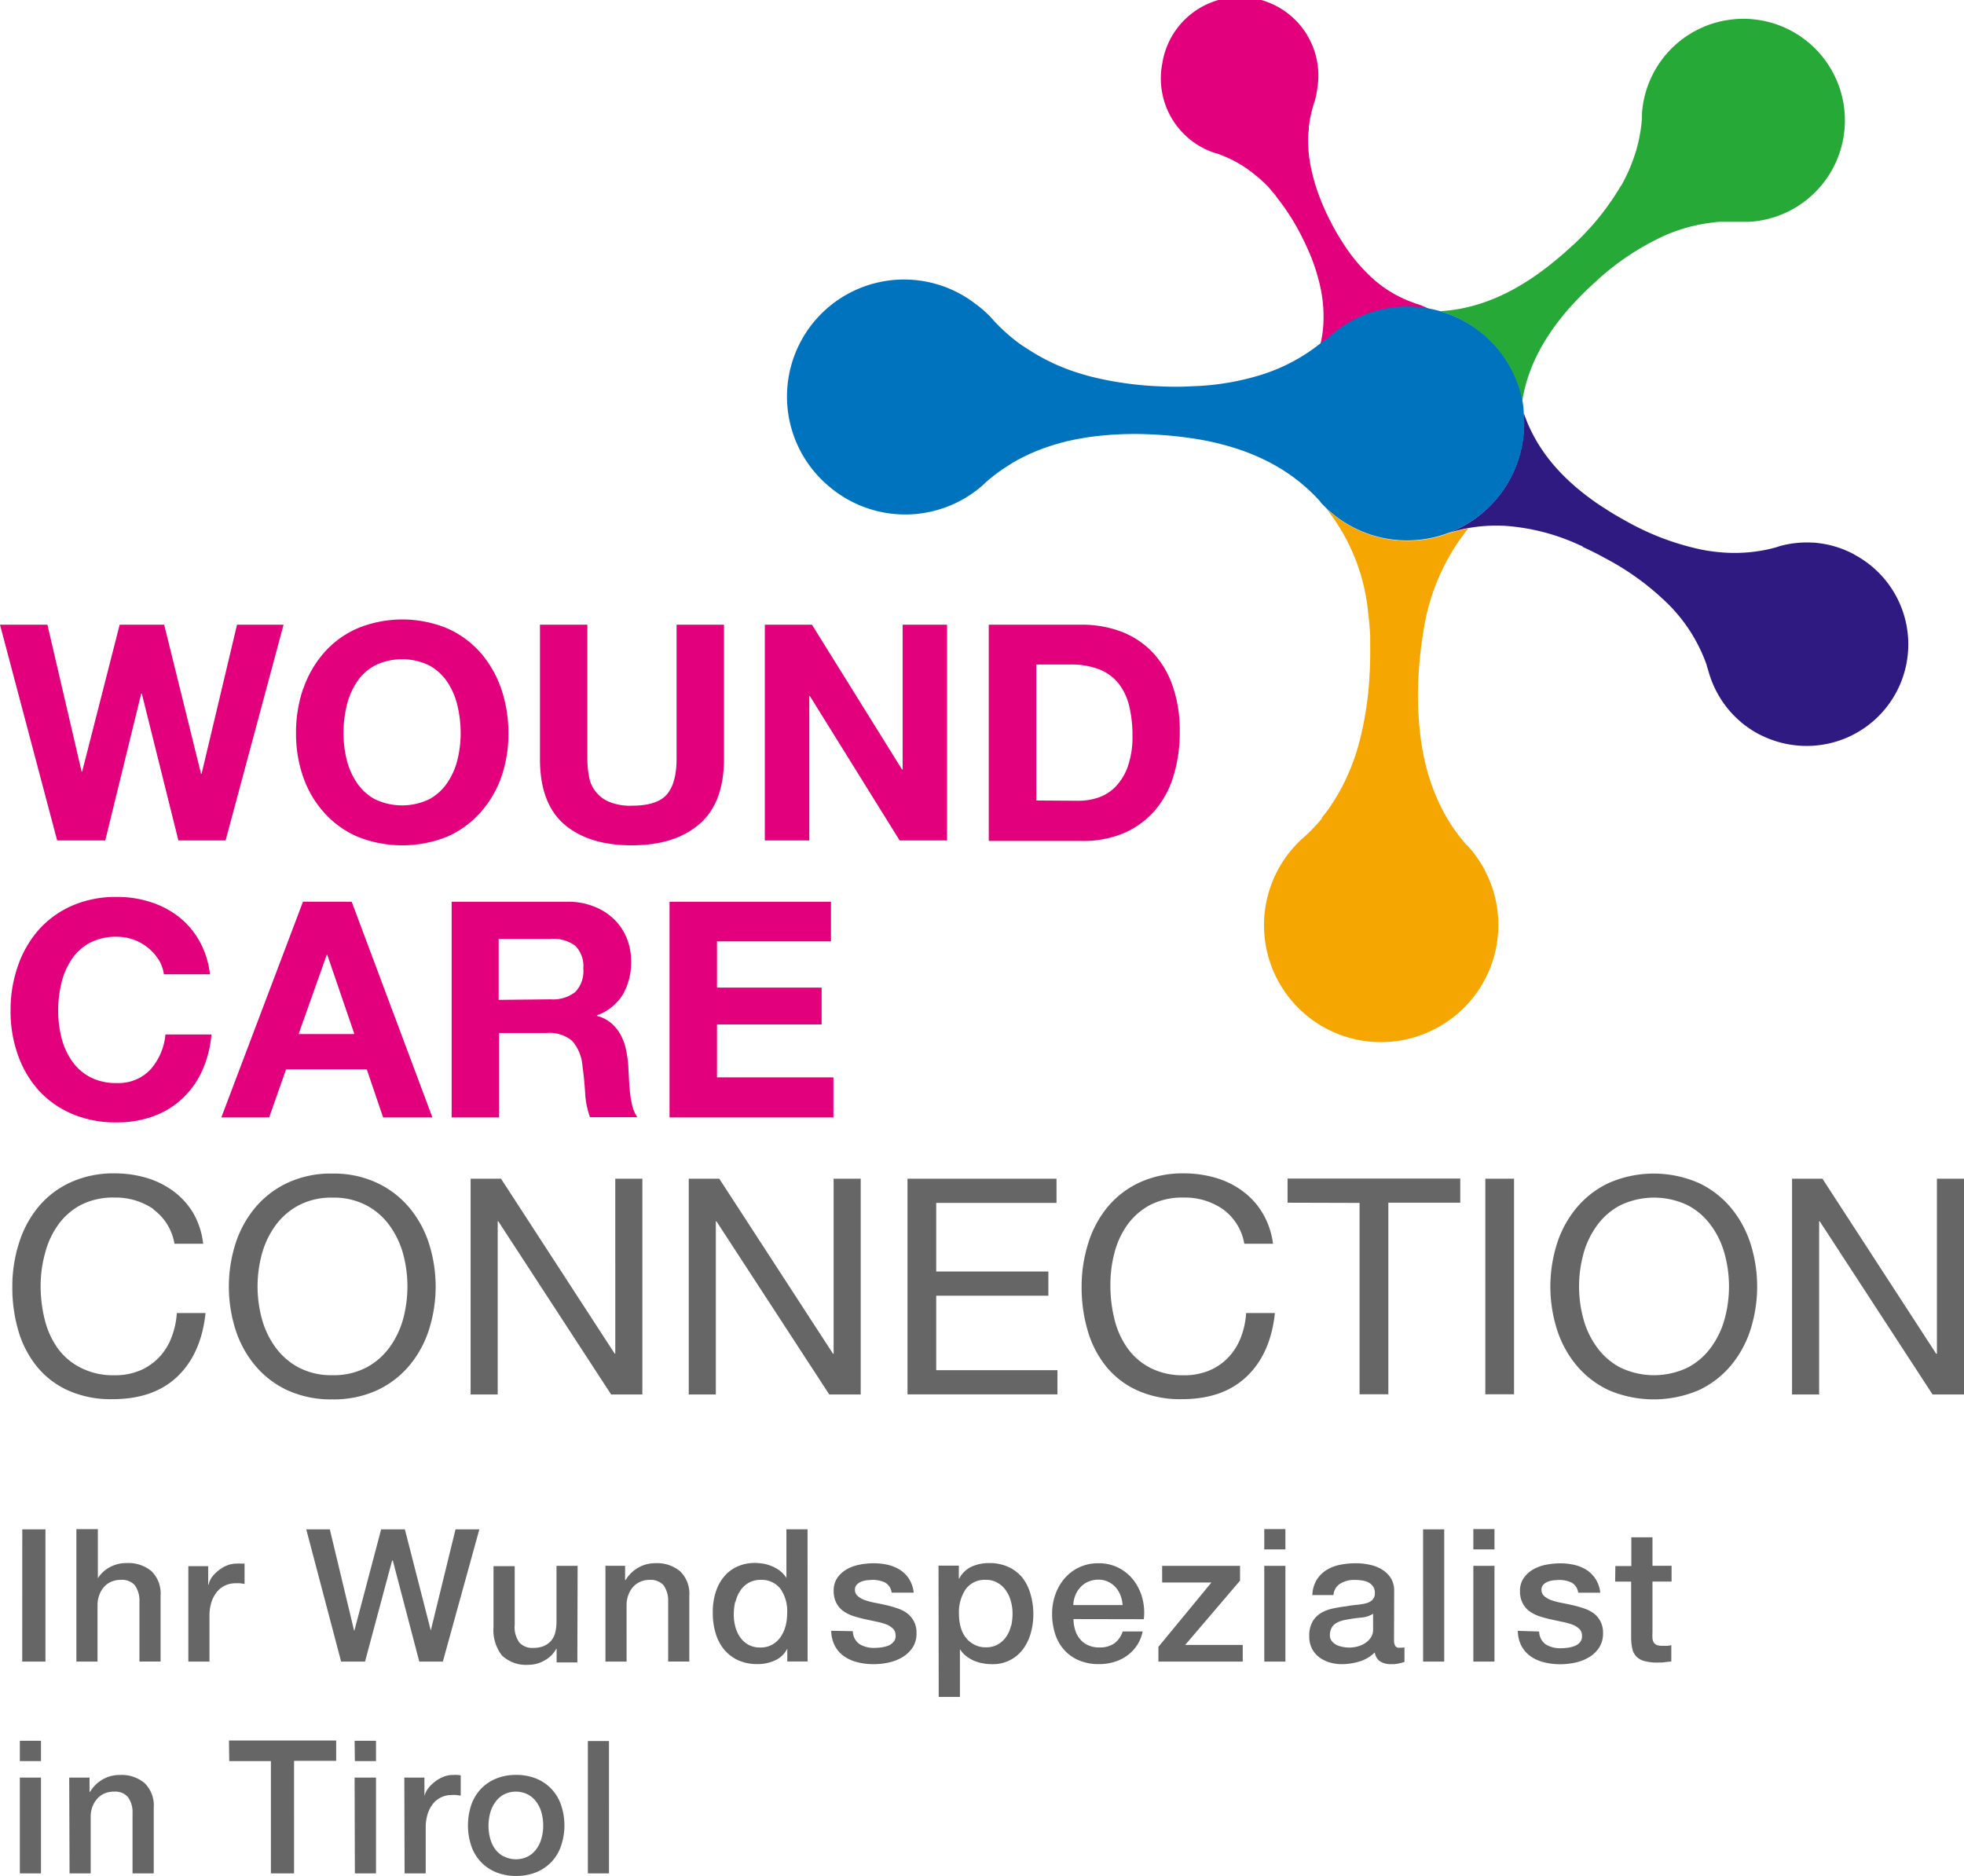 <svg id="wound-care-connection-logo" class="wound-care-connection-logo" xmlns="http://www.w3.org/2000/svg" viewBox="0 0 290 277">
    <defs>
        <style>
            .logo-type-subline  { fill: #666666; }
            .logo-type-line-2   { fill: #666666; }
            .logo-type-line-1   { fill: #e3007d; }
            .logo-icon-pink     { fill: #e3007d; }
            .logo-icon-forest   { fill: #26a936; }
            .logo-icon-midnight { fill: #2f1a82; }
            .logo-icon-peach    { fill: #f6a600; }
            .logo-icon-royal    { fill: #0073be; }
        </style>
    </defs>
    <path id="logo-type-subline" class="logo-type-subline" d="M86.8,276.62h3.12V257.08H86.8ZM74.34,274.1A3.86,3.86,0,0,1,73.08,273a5.06,5.06,0,0,1-.72-1.6,7.24,7.24,0,0,1,0-3.62,4.87,4.87,0,0,1,.72-1.6A3.83,3.83,0,0,1,74.34,265,3.94,3.94,0,0,1,78,265a3.7,3.7,0,0,1,1.25,1.14,4.69,4.69,0,0,1,.73,1.6,7.24,7.24,0,0,1,0,3.62,4.87,4.87,0,0,1-.73,1.6A3.73,3.73,0,0,1,78,274.1a3.94,3.94,0,0,1-3.62,0m4.84,2.34a6.51,6.51,0,0,0,2.24-1.55,6.43,6.43,0,0,0,1.39-2.35,9.4,9.4,0,0,0,0-6,6.43,6.43,0,0,0-1.39-2.35,6.51,6.51,0,0,0-2.24-1.55,7.83,7.83,0,0,0-3-.56,7.74,7.74,0,0,0-3,.56,6.46,6.46,0,0,0-2.25,1.55,6.57,6.57,0,0,0-1.39,2.35,9.58,9.58,0,0,0,0,6,6.57,6.57,0,0,0,1.39,2.35,6.46,6.46,0,0,0,2.25,1.55,7.74,7.74,0,0,0,3,.56,7.83,7.83,0,0,0,3-.56m-19.48.18h3.12v-6.73a6.56,6.56,0,0,1,.3-2.08,4.69,4.69,0,0,1,.82-1.52,3.43,3.43,0,0,1,1.22-.93,3.55,3.55,0,0,1,1.49-.31,5.12,5.12,0,0,1,.67,0l.67.09v-3l-.42-.05a6.22,6.22,0,0,0-.75,0,3.61,3.61,0,0,0-1.4.28,4.85,4.85,0,0,0-1.25.72,5,5,0,0,0-1,1,3,3,0,0,0-.54,1.12h0v-2.73H59.7Zm-7.34,0h3.12V262.48H52.36Zm0-16.58h3.12v-3H52.36Zm-18.55,0H40v16.58h3.42V260h6.22v-3H33.81ZM10.27,276.62h3.12v-8.34a4.38,4.38,0,0,1,.24-1.46,3.82,3.82,0,0,1,.69-1.18,3,3,0,0,1,1.07-.8,3.4,3.4,0,0,1,1.42-.29,2.56,2.56,0,0,1,2.05.76,3.79,3.79,0,0,1,.71,2.42v8.89H22.7v-9.71a4.61,4.61,0,0,0-1.35-3.62,5.28,5.28,0,0,0-3.66-1.2,5,5,0,0,0-2.55.67,5.15,5.15,0,0,0-1.86,1.85l-.06-.06v-2.07h-3Zm-7.34,0H6.05V262.48H2.93Zm0-16.58H6.05v-3H2.93Zm235.56-26.5h2.36v8.34a8,8,0,0,0,.17,1.56,2.52,2.52,0,0,0,.58,1.14,2.65,2.65,0,0,0,1.18.68,7.07,7.07,0,0,0,2,.23c.35,0,.69,0,1-.05l1-.11v-2.41a3,3,0,0,1-.66.1h-.66a2.29,2.29,0,0,1-.82-.12,1,1,0,0,1-.45-.37,1.57,1.57,0,0,1-.19-.6,7.13,7.13,0,0,1,0-.85v-7.55h2.82v-2.33H244V227h-3.12v4.24h-2.36Zm-14.37,7.27a4.9,4.9,0,0,0,.51,2.18,4.39,4.39,0,0,0,1.31,1.53,5.78,5.78,0,0,0,2,.92,9.74,9.74,0,0,0,2.48.3,10.64,10.64,0,0,0,2.22-.25,6.77,6.77,0,0,0,2-.79,4.6,4.6,0,0,0,1.49-1.42,3.86,3.86,0,0,0,.57-2.14,3.62,3.62,0,0,0-.39-1.75,3.69,3.69,0,0,0-1-1.18,5.32,5.32,0,0,0-1.47-.73,15.89,15.89,0,0,0-1.67-.47c-.58-.13-1.15-.25-1.69-.35a11,11,0,0,1-1.47-.4,3.22,3.22,0,0,1-1-.59,1.22,1.22,0,0,1-.4-.93,1.05,1.05,0,0,1,.28-.75,1.74,1.74,0,0,1,.67-.44,3.78,3.78,0,0,1,.85-.21c.3,0,.56-.05.78-.05a4.29,4.29,0,0,1,1.84.38,1.94,1.94,0,0,1,1,1.51h3.26a4.69,4.69,0,0,0-.67-2,4.58,4.58,0,0,0-1.34-1.36,6.07,6.07,0,0,0-1.81-.75,9.49,9.49,0,0,0-2.09-.23,11,11,0,0,0-2,.19,6.15,6.15,0,0,0-1.92.67A4.34,4.34,0,0,0,225,233a3.24,3.24,0,0,0-.56,1.93,3.73,3.73,0,0,0,.39,1.79,3.46,3.46,0,0,0,1,1.19,5.83,5.83,0,0,0,1.45.74,16.67,16.67,0,0,0,1.69.46l1.67.36a10.92,10.92,0,0,1,1.46.39,3.14,3.14,0,0,1,1.05.62,1.32,1.32,0,0,1,.44,1,1.36,1.36,0,0,1-.28,1,2.06,2.06,0,0,1-.81.57,5,5,0,0,1-1.06.26,9.55,9.55,0,0,1-1,.07,4.16,4.16,0,0,1-2.17-.55,2.36,2.36,0,0,1-1-1.92Zm-6.57,4.54h3.12V231.21h-3.12Zm0-16.57h3.12v-3h-3.12Zm-7.42,16.57h3.12V225.82h-3.12Zm-7.38-4.76a2.1,2.1,0,0,1-.36,1.25,3.06,3.06,0,0,1-.89.83,3.77,3.77,0,0,1-1.14.47,5.12,5.12,0,0,1-1.12.14,5.18,5.18,0,0,1-.91-.09,3.54,3.54,0,0,1-.94-.28,2.22,2.22,0,0,1-.72-.57,1.28,1.28,0,0,1-.3-.87,2.26,2.26,0,0,1,.2-1,1.83,1.83,0,0,1,.56-.69,3.06,3.06,0,0,1,.83-.41,6,6,0,0,1,.95-.23c.7-.13,1.39-.22,2.08-.29a3.89,3.89,0,0,0,1.76-.56Zm3.11-5.66a3.49,3.49,0,0,0-.49-1.9,4,4,0,0,0-1.3-1.27,5.53,5.53,0,0,0-1.82-.71,9.4,9.4,0,0,0-2.05-.22,11.65,11.65,0,0,0-2.3.22,5.91,5.91,0,0,0-2,.76,4.62,4.62,0,0,0-1.47,1.45,4.67,4.67,0,0,0-.65,2.27h3.12a2.11,2.11,0,0,1,1-1.69,3.85,3.85,0,0,1,2.16-.55,6.75,6.75,0,0,1,1,.07,3.17,3.17,0,0,1,.95.27,2,2,0,0,1,.71.59,1.64,1.64,0,0,1,.29,1,1.39,1.39,0,0,1-.35,1,2,2,0,0,1-.92.51,8.17,8.17,0,0,1-1.36.23c-.51.05-1.05.12-1.62.23a18.43,18.43,0,0,0-1.95.32,5.72,5.72,0,0,0-1.75.66,3.62,3.62,0,0,0-1.26,1.29,4.21,4.21,0,0,0-.48,2.14,4,4,0,0,0,.39,1.81,3.74,3.74,0,0,0,1.07,1.29,4.89,4.89,0,0,0,1.55.77,6.48,6.48,0,0,0,1.83.26,9.2,9.2,0,0,0,2.62-.41A5.62,5.62,0,0,0,203,244a1.9,1.9,0,0,0,.82,1.34,3,3,0,0,0,1.59.39l.46,0,.55-.08.54-.12.42-.13v-2.16a1.85,1.85,0,0,1-.44.06h-.33A.63.63,0,0,1,206,243a1.63,1.63,0,0,1-.16-.82Zm-19.18,10.42h3.12V231.21h-3.12Zm0-16.57h3.12v-3h-3.12Zm-15.08,4.89h7.28l-7.83,9.5v2.18H183.5v-2.46H175l8.1-9.49v-2.19H171.6Zm-2.71,5.42a8.15,8.15,0,0,0-.21-3.08,7.53,7.53,0,0,0-1.27-2.64,6.63,6.63,0,0,0-2.21-1.85,6.37,6.37,0,0,0-3-.69,6.55,6.55,0,0,0-2.85.6,6.42,6.42,0,0,0-2.15,1.63,7.38,7.38,0,0,0-1.37,2.38,8.44,8.44,0,0,0-.48,2.85,9.66,9.66,0,0,0,.46,3,6.42,6.42,0,0,0,1.34,2.35,6.15,6.15,0,0,0,2.17,1.53,7.44,7.44,0,0,0,3,.55,7.6,7.6,0,0,0,2.2-.32,6.23,6.23,0,0,0,1.9-.93,6,6,0,0,0,1.46-1.51,5.89,5.89,0,0,0,.84-2.06h-2.95a3.48,3.48,0,0,1-1.25,1.77,3.74,3.74,0,0,1-2.2.59,3.88,3.88,0,0,1-1.7-.35,3.3,3.3,0,0,1-1.17-.91,3.73,3.73,0,0,1-.7-1.34,5.28,5.28,0,0,1-.24-1.59ZM158.48,237a4.26,4.26,0,0,1,.32-1.48,3.87,3.87,0,0,1,.77-1.19,3.24,3.24,0,0,1,1.15-.79,3.74,3.74,0,0,1,1.49-.29,3.17,3.17,0,0,1,1.43.32,3.34,3.34,0,0,1,1.1.82,3.68,3.68,0,0,1,.71,1.18,4.69,4.69,0,0,1,.31,1.43Zm-9.21,3.08a4.41,4.41,0,0,1-.68,1.58,3.81,3.81,0,0,1-1.22,1.14,3.48,3.48,0,0,1-1.8.44,3.51,3.51,0,0,1-1.69-.39,3.75,3.75,0,0,1-1.24-1,4.37,4.37,0,0,1-.78-1.57,7,7,0,0,1-.26-2,6.05,6.05,0,0,1,1-3.63,3.46,3.46,0,0,1,3-1.37,3.24,3.24,0,0,1,1.69.43,3.57,3.57,0,0,1,1.23,1.12,4.8,4.8,0,0,1,.74,1.6,6.77,6.77,0,0,1,.25,1.85,8,8,0,0,1-.21,1.83m-10.69,10.46h3.13v-7.06h0a3.86,3.86,0,0,0,.89,1,5.68,5.68,0,0,0,1.16.7,5.91,5.91,0,0,0,1.32.39,7,7,0,0,0,1.37.13,5.52,5.52,0,0,0,4.61-2.26,7.21,7.21,0,0,0,1.12-2.37,10.15,10.15,0,0,0,.37-2.76,10.32,10.32,0,0,0-.41-2.93A7.13,7.13,0,0,0,151,233a5.79,5.79,0,0,0-2.07-1.61,6.63,6.63,0,0,0-2.91-.59,6.19,6.19,0,0,0-2.55.53,3.94,3.94,0,0,0-1.83,1.76h-.06v-1.91h-3Zm-15.87-9.77a4.9,4.9,0,0,0,.51,2.18,4.39,4.39,0,0,0,1.31,1.53,5.78,5.78,0,0,0,2,.92,9.69,9.69,0,0,0,2.48.3,10.64,10.64,0,0,0,2.22-.25,6.81,6.81,0,0,0,2-.79,4.74,4.74,0,0,0,1.5-1.42,3.86,3.86,0,0,0,.57-2.14,3.51,3.51,0,0,0-.4-1.75,3.58,3.58,0,0,0-1-1.18,5.26,5.26,0,0,0-1.46-.73,16.6,16.6,0,0,0-1.67-.47c-.59-.13-1.15-.25-1.7-.35a10.85,10.85,0,0,1-1.46-.4,3.12,3.12,0,0,1-1-.59,1.18,1.18,0,0,1-.4-.93,1,1,0,0,1,.28-.75,1.74,1.74,0,0,1,.67-.44,3.69,3.69,0,0,1,.84-.21c.31,0,.56-.05.78-.05a4.34,4.34,0,0,1,1.85.38,2,2,0,0,1,1,1.51h3.26a4.83,4.83,0,0,0-.67-2,4.49,4.49,0,0,0-1.35-1.36,5.9,5.9,0,0,0-1.8-.75,9.59,9.59,0,0,0-2.1-.23,11,11,0,0,0-2,.19,6.34,6.34,0,0,0-1.92.67,4.41,4.41,0,0,0-1.42,1.26,3.24,3.24,0,0,0-.56,1.93,3.85,3.85,0,0,0,.38,1.79,3.49,3.49,0,0,0,1,1.19,5.66,5.66,0,0,0,1.45.74,17.21,17.21,0,0,0,1.68.46l1.67.36a11.09,11.09,0,0,1,1.47.39,3.14,3.14,0,0,1,1.05.62,1.36,1.36,0,0,1,.44,1,1.31,1.31,0,0,1-.29,1,2,2,0,0,1-.8.57,5,5,0,0,1-1.06.26,9.73,9.73,0,0,1-1,.07,4.13,4.13,0,0,1-2.16-.55,2.36,2.36,0,0,1-1-1.92Zm-14.14-4.25a4.92,4.92,0,0,1,.69-1.64,3.66,3.66,0,0,1,1.23-1.18,3.55,3.55,0,0,1,1.85-.45,3.5,3.5,0,0,1,2.86,1.31,5.75,5.75,0,0,1,1,3.67,7.38,7.38,0,0,1-.23,1.82,5.65,5.65,0,0,1-.71,1.6,3.8,3.8,0,0,1-1.24,1.15,3.49,3.49,0,0,1-1.79.44,3.59,3.59,0,0,1-1.75-.41,3.68,3.68,0,0,1-1.22-1.1,4.84,4.84,0,0,1-.71-1.56,6.69,6.69,0,0,1-.23-1.78,8.31,8.31,0,0,1,.2-1.87m10.69-10.74h-3.12V233h0a4,4,0,0,0-.89-1,5,5,0,0,0-1.17-.7,6,6,0,0,0-1.31-.4,7.76,7.76,0,0,0-1.34-.12,6.33,6.33,0,0,0-2.26.42,5.5,5.5,0,0,0-2,1.33,6.59,6.59,0,0,0-1.38,2.3,9.37,9.37,0,0,0-.52,3.3,10.11,10.11,0,0,0,.41,3,6.74,6.74,0,0,0,1.23,2.4,5.94,5.94,0,0,0,2.06,1.6,6.86,6.86,0,0,0,2.92.59,6.21,6.21,0,0,0,2.55-.54,3.68,3.68,0,0,0,1.83-1.76h0v1.91h3ZM89.4,245.35h3.12V237a4.13,4.13,0,0,1,.25-1.45,3.66,3.66,0,0,1,.68-1.19,3,3,0,0,1,1.07-.79,3.4,3.4,0,0,1,1.42-.29,2.59,2.59,0,0,1,2,.75,3.85,3.85,0,0,1,.72,2.42v8.89h3.12v-9.71a4.59,4.59,0,0,0-1.35-3.61,5.28,5.28,0,0,0-3.66-1.2,5,5,0,0,0-2.55.67,5.2,5.2,0,0,0-1.86,1.84l-.06-.05v-2.08H89.4Zm-4.11-14.14H82.17v8.21A6.29,6.29,0,0,1,82,241a3,3,0,0,1-.58,1.22,3.16,3.16,0,0,1-1.07.81,4.14,4.14,0,0,1-1.64.3,2.59,2.59,0,0,1-2-.77,3.82,3.82,0,0,1-.71-2.63v-8.67H72.87v9a6.1,6.1,0,0,0,1.24,4.18,5.21,5.21,0,0,0,4,1.38,4.65,4.65,0,0,0,2.31-.65,4.24,4.24,0,0,0,1.71-1.7h.06v2h3.06ZM50.37,245.35H53.9l4-14.93H58l3.91,14.93h3.48l5.39-19.53H67.26l-3.65,14.94h0l-3.83-14.94h-3.5l-3.95,14.94h-.05L48.7,225.82H45.22Zm-22.56,0h3.12v-6.73a6.54,6.54,0,0,1,.3-2.07,4.78,4.78,0,0,1,.82-1.52,3.52,3.52,0,0,1,1.22-.93,3.63,3.63,0,0,1,1.49-.32c.22,0,.45,0,.68,0l.67.1v-3l-.43,0a6.22,6.22,0,0,0-.75,0,3.83,3.83,0,0,0-1.4.27,4.55,4.55,0,0,0-1.24.73,5,5,0,0,0-1,1A3.06,3.06,0,0,0,30.8,234h-.06v-2.74H27.81Zm-16.53,0H14.4V237a4.13,4.13,0,0,1,.25-1.45,3.66,3.66,0,0,1,.68-1.19,3,3,0,0,1,1.07-.79,3.4,3.4,0,0,1,1.42-.29,2.57,2.57,0,0,1,2.05.75,3.85,3.85,0,0,1,.72,2.42v8.89h3.12v-9.71A4.62,4.62,0,0,0,22.37,232a5.32,5.32,0,0,0-3.67-1.2,5.07,5.07,0,0,0-2.54.64,4.65,4.65,0,0,0-1.71,1.6h0v-7.25H11.28Zm-8,0H6.71V225.82H3.29Z"/>
    <path id="logo-type-line-2" class="logo-type-line-2" d="M269.1,174.05l16.79,25.84H286V174.05h4v31.86h-4.64L268.7,180.34h-.09v25.57h-4V174.05Zm-39.22,9.66a15.79,15.79,0,0,1,2.88-5.33,13.94,13.94,0,0,1,4.78-3.7,16.6,16.6,0,0,1,13.3,0,13.94,13.94,0,0,1,4.78,3.7,15.79,15.79,0,0,1,2.88,5.33,21,21,0,0,1,0,12.54,15.7,15.7,0,0,1-2.88,5.33,13.8,13.8,0,0,1-4.78,3.69,16.94,16.94,0,0,1-13.3,0,13.8,13.8,0,0,1-4.78-3.69,15.7,15.7,0,0,1-2.88-5.33,21,21,0,0,1,0-12.54m3.91,11a12.8,12.8,0,0,0,2,4.21,10,10,0,0,0,3.44,3,11.53,11.53,0,0,0,10,0,10,10,0,0,0,3.44-3,12.8,12.8,0,0,0,2-4.21,18.26,18.26,0,0,0,0-9.51,12.86,12.86,0,0,0-2-4.22,10,10,0,0,0-3.44-3,11.53,11.53,0,0,0-10,0,10,10,0,0,0-3.44,3,12.86,12.86,0,0,0-2,4.22,18.26,18.26,0,0,0,0,9.51m-10.23,11.17h-4.24V174.05h4.24Zm-33.44-28.29v-3.57h25.5v3.57H205v28.29h-4.25V177.62Zm-9.58.94a9.86,9.86,0,0,0-5.78-1.7,10.44,10.44,0,0,0-4.89,1.07,9.83,9.83,0,0,0-3.35,2.88,12.47,12.47,0,0,0-1.94,4.13,18.31,18.31,0,0,0-.62,4.82,20.47,20.47,0,0,0,.62,5.15,12.32,12.32,0,0,0,1.94,4.24,9.51,9.51,0,0,0,3.37,2.88,10.56,10.56,0,0,0,4.91,1.07,9.47,9.47,0,0,0,3.73-.69,8.4,8.4,0,0,0,2.82-1.92,9,9,0,0,0,1.85-2.92,12.06,12.06,0,0,0,.8-3.66h4.25q-.63,6-4.16,9.37t-9.64,3.35a15.38,15.38,0,0,1-6.48-1.28,12.64,12.64,0,0,1-4.6-3.5,15,15,0,0,1-2.74-5.26,22.53,22.53,0,0,1-.92-6.52,21.12,21.12,0,0,1,1-6.54,15.67,15.67,0,0,1,2.88-5.33,13.48,13.48,0,0,1,4.73-3.59,15.2,15.2,0,0,1,6.49-1.32,16.66,16.66,0,0,1,4.74.67,12.61,12.61,0,0,1,4,2,11,11,0,0,1,2.9,3.23,11.76,11.76,0,0,1,1.52,4.49h-4.24a7.92,7.92,0,0,0-3.15-5.09M156,174.05v3.57H138.24v10.13H154.8v3.57H138.24v11h17.9v3.57H134V174.05Zm-49.79,0L123,199.89h.09V174.05h4v31.86h-4.64l-16.66-25.57h-.09v25.57h-4V174.05Zm-32.23,0,16.79,25.84h.08V174.05h4v31.86H90.24L73.58,180.34h-.09v25.57h-4V174.05Zm-39.23,9.66a15.79,15.79,0,0,1,2.88-5.33,13.94,13.94,0,0,1,4.78-3.7,15,15,0,0,1,6.65-1.39,15,15,0,0,1,6.65,1.39,13.94,13.94,0,0,1,4.78,3.7,15.79,15.79,0,0,1,2.88,5.33,21,21,0,0,1,0,12.54,15.7,15.7,0,0,1-2.88,5.33,13.8,13.8,0,0,1-4.78,3.69,15.39,15.39,0,0,1-6.65,1.36,15.39,15.39,0,0,1-6.65-1.36,13.8,13.8,0,0,1-4.78-3.69,15.7,15.7,0,0,1-2.88-5.33,21,21,0,0,1,0-12.54m3.91,11a12.8,12.8,0,0,0,2,4.21,10.11,10.11,0,0,0,3.44,3,10.32,10.32,0,0,0,5,1.14,10.32,10.32,0,0,0,5-1.14,10,10,0,0,0,3.44-3,13,13,0,0,0,2-4.21,18.54,18.54,0,0,0,0-9.51,13.08,13.08,0,0,0-2-4.22,10,10,0,0,0-3.44-3,10.32,10.32,0,0,0-5-1.14,10.32,10.32,0,0,0-5,1.14,10.11,10.11,0,0,0-3.44,3,12.86,12.86,0,0,0-2,4.22,18.26,18.26,0,0,0,0,9.51m-16-16.18a9.89,9.89,0,0,0-5.79-1.7,10.44,10.44,0,0,0-4.89,1.07,9.7,9.7,0,0,0-3.34,2.88,12.49,12.49,0,0,0-1.95,4.13A18.31,18.31,0,0,0,6,189.76a20.47,20.47,0,0,0,.62,5.15,12.33,12.33,0,0,0,1.95,4.24A9.42,9.42,0,0,0,12,202a10.53,10.53,0,0,0,4.91,1.07,9.51,9.51,0,0,0,3.73-.69,8.46,8.46,0,0,0,2.81-1.92,8.71,8.71,0,0,0,1.85-2.92,12.07,12.07,0,0,0,.81-3.66h4.24q-.63,6-4.15,9.37t-9.65,3.35a15.31,15.31,0,0,1-6.47-1.28,12.56,12.56,0,0,1-4.6-3.5,15,15,0,0,1-2.75-5.26,22.53,22.53,0,0,1-.91-6.52,21.12,21.12,0,0,1,1-6.54,15.67,15.67,0,0,1,2.88-5.33,13.48,13.48,0,0,1,4.73-3.59,15.25,15.25,0,0,1,6.5-1.32,16.59,16.59,0,0,1,4.73.67,12.78,12.78,0,0,1,4,2,11.12,11.12,0,0,1,2.9,3.23A11.75,11.75,0,0,1,30,183.65H25.76a7.86,7.86,0,0,0-3.14-5.09"/>
    <path id="logo-type-line-1" class="logo-type-line-1" d="M122.7,133.15V139H105.87v6.83h15.45v5.44H105.87v7.81h17.19V165H98.86V133.15Zm-38.89,0a10.29,10.29,0,0,1,3.86.69,8.76,8.76,0,0,1,3,1.9,8.17,8.17,0,0,1,1.87,2.78,9,9,0,0,1,.65,3.42A9.56,9.56,0,0,1,92,146.8a7.42,7.42,0,0,1-3.86,3.12V150a5.49,5.49,0,0,1,2.14,1.1,6.17,6.17,0,0,1,1.38,1.74,8.16,8.16,0,0,1,.79,2.21,19.66,19.66,0,0,1,.33,2.41c0,.5.06,1.1.09,1.78s.08,1.39.16,2.1a14.08,14.08,0,0,0,.35,2,4.8,4.8,0,0,0,.74,1.63h-7a12.28,12.28,0,0,1-.72-3.62c-.09-1.39-.22-2.73-.4-4a6.28,6.28,0,0,0-1.52-3.66,5.22,5.22,0,0,0-3.79-1.16h-7V165h-7V133.15Zm-2.5,14.41a5.34,5.34,0,0,0,3.62-1.07,4.44,4.44,0,0,0,1.2-3.48,4.25,4.25,0,0,0-1.2-3.37,5.39,5.39,0,0,0-3.62-1H73.63v9ZM51.93,133.15,63.85,165H56.57l-2.41-7.1H42.24l-2.5,7.1H32.68l12.06-31.86Zm.4,19.54-4-11.69h-.09l-4.15,11.69Zm-28.93-11a6.92,6.92,0,0,0-1.57-1.76,7.21,7.21,0,0,0-2.12-1.19,7.32,7.32,0,0,0-2.47-.42,8.29,8.29,0,0,0-4,.91,7.46,7.46,0,0,0-2.68,2.46,10.6,10.6,0,0,0-1.5,3.5,17.55,17.55,0,0,0-.47,4.06,16.27,16.27,0,0,0,.47,3.9,10.36,10.36,0,0,0,1.5,3.42A7.56,7.56,0,0,0,13.22,159a8.18,8.18,0,0,0,4,.92,6.49,6.49,0,0,0,5-2,9.09,9.09,0,0,0,2.21-5.17h6.79a16.37,16.37,0,0,1-1.39,5.4,12.93,12.93,0,0,1-2.95,4.1,12.4,12.4,0,0,1-4.28,2.59,15.61,15.61,0,0,1-5.4.89,16.31,16.31,0,0,1-6.59-1.27A14.22,14.22,0,0,1,5.71,161a15.49,15.49,0,0,1-3.07-5.24,19.15,19.15,0,0,1-1.08-6.5,19.68,19.68,0,0,1,1.08-6.62,15.85,15.85,0,0,1,3.07-5.34,14.26,14.26,0,0,1,4.94-3.57,16.15,16.15,0,0,1,6.59-1.29,15.91,15.91,0,0,1,5,.76,13.29,13.29,0,0,1,4.2,2.21A11.85,11.85,0,0,1,29.47,139,12.92,12.92,0,0,1,31,143.86H24.2a5.81,5.81,0,0,0-.8-2.21M159.76,92.24a16.55,16.55,0,0,1,5.74,1,12.58,12.58,0,0,1,4.6,3,13.62,13.62,0,0,1,3,4.91,19.8,19.8,0,0,1,1.1,6.91,21.87,21.87,0,0,1-.9,6.43,14,14,0,0,1-2.7,5.09,12.62,12.62,0,0,1-4.51,3.37,15.23,15.23,0,0,1-6.36,1.22H146V92.24Zm-.49,26a9,9,0,0,0,2.95-.49,6.44,6.44,0,0,0,2.54-1.63,8.27,8.27,0,0,0,1.79-3,13.24,13.24,0,0,0,.67-4.47,18.77,18.77,0,0,0-.47-4.35,8.85,8.85,0,0,0-1.54-3.32,6.87,6.87,0,0,0-2.84-2.12,11.36,11.36,0,0,0-4.35-.74h-5v20.08Zm-39.38-26,13.3,21.38h.09V92.24h6.56V124.1h-7l-13.26-21.33h-.08V124.1h-6.57V92.24Zm-16.61,29.43q-3.63,3.15-10,3.15t-10-3.13q-3.56-3.12-3.55-9.64V92.24h7v19.81a14.31,14.31,0,0,0,.23,2.55,4.9,4.9,0,0,0,2.92,3.77,8.08,8.08,0,0,0,3.41.6c2.51,0,4.23-.56,5.18-1.67s1.43-2.86,1.43-5.25V92.24h7v19.81q0,6.48-3.61,9.62m-58.5-20a16,16,0,0,1,3.09-5.33,14,14,0,0,1,4.93-3.57,17.38,17.38,0,0,1,13.19,0,14.06,14.06,0,0,1,4.92,3.57A16.17,16.17,0,0,1,74,101.68a20,20,0,0,1,1.07,6.63A19.34,19.34,0,0,1,74,114.8,15.64,15.64,0,0,1,70.91,120,14.16,14.16,0,0,1,66,123.55a17.76,17.76,0,0,1-13.19,0A14.11,14.11,0,0,1,47.87,120a15.5,15.5,0,0,1-3.09-5.24,19.34,19.34,0,0,1-1.07-6.49,20,20,0,0,1,1.07-6.63m6.41,10.53a10.61,10.61,0,0,0,1.5,3.41,7.5,7.5,0,0,0,2.68,2.44,9.31,9.31,0,0,0,8,0,7.58,7.58,0,0,0,2.68-2.44,10.4,10.4,0,0,0,1.5-3.41,16.27,16.27,0,0,0,.47-3.9,17.55,17.55,0,0,0-.47-4.06,10.65,10.65,0,0,0-1.5-3.51,7.61,7.61,0,0,0-2.68-2.45,9.22,9.22,0,0,0-8,0,7.53,7.53,0,0,0-2.68,2.45,10.87,10.87,0,0,0-1.5,3.51,17.55,17.55,0,0,0-.47,4.06,16.27,16.27,0,0,0,.47,3.9M26.34,124.1l-5.4-21.68h-.09L15.54,124.1H8.44L0,92.24H7l5.05,21.69h.08l5.54-21.69h6.57l5.44,22h.09l5.23-22h6.87L33.31,124.1Z"/>
    <path id="logo-icon-pink" class="logo-icon-pink" d="M188.39,28.92c-.33-.41-.67-.8-1-1.18s-.64-.68-1-1h0c-.31-.3-.63-.58-1-.86a19.29,19.29,0,0,0-1.94-1.42q-.55-.34-1.14-.66a18.08,18.08,0,0,0-2.66-1.15,3.84,3.84,0,0,1-.4-.11,11.58,11.58,0,0,1-7.62-13.23h0A11.58,11.58,0,0,1,194.52,13a12.47,12.47,0,0,1-.41,2c-.06.15-.1.28-.15.43-.11.36-.2.71-.29,1.07a16.14,16.14,0,0,0-.41,2.27h0c0,.26,0,.51-.07.78h0a19.75,19.75,0,0,0,.31,4.84h0c.12.59.25,1.19.41,1.79.07.29.15.56.23.84h0a32.78,32.78,0,0,0,2.3,5.64c.54,1.06,1.11,2.08,1.72,3h0a25.28,25.28,0,0,0,4.44,5.38,17.78,17.78,0,0,0,5.88,3.57l.46.17.12.05.31.09a11.45,11.45,0,0,1,6.56,5.66,11.75,11.75,0,0,1,.94,2.53,11.63,11.63,0,0,1-3.72,11.53,8.84,8.84,0,0,1-.9.68,12.88,12.88,0,0,1-1.39.85,11.61,11.61,0,0,1-12.62-1.36,11.73,11.73,0,0,1-3-3.71,11.55,11.55,0,0,1-.89-8.14c0-.17.08-.33.13-.49a4.09,4.09,0,0,0,.16-.42,17.38,17.38,0,0,0,.79-5.55,20.1,20.1,0,0,0-.51-4.28A28.9,28.9,0,0,0,193.62,38c-.43-1.06-.91-2.11-1.45-3.17A33.43,33.43,0,0,0,188.42,29Z"/>
    <path id="logo-icon-forest" class="logo-icon-forest" d="M239.37,27.44a25.22,25.22,0,0,0,2.17-5.05h0c.18-.59.33-1.18.46-1.79h0a22.34,22.34,0,0,0,.45-3.18.66.66,0,0,1,0-.14c0-.19,0-.36,0-.53a15,15,0,1,1,15.87,16h0c-.47,0-.94,0-1.41,0l-.59,0h-.17c-.6,0-1.21,0-1.8,0h0c-.41,0-.81,0-1.2.08h0a24.51,24.51,0,0,0-7.26,1.91h0a38.3,38.3,0,0,0-10.31,6.88c-.8.71-1.57,1.45-2.3,2.2h0l-.69.72h0c-4.1,4.38-7,9.26-7.84,14.81h0a17.33,17.33,0,0,0-12.12-13.4l-.07,0C218.53,45.65,224,43,229,39h0c.32-.26.64-.51.95-.78.49-.4,1-.83,1.46-1.26a38.64,38.64,0,0,0,7.94-9.54Z"/>
    <path id="logo-icon-midnight" class="logo-icon-midnight" d="M233.68,80.68l-.52-.23h0a31.37,31.37,0,0,0-11-2.81,23.75,23.75,0,0,0-5.44.35,20.09,20.09,0,0,0-2,.47,4.47,4.47,0,0,0-.57.16l-.34.09A17.28,17.28,0,0,0,225,63.43,17.73,17.73,0,0,0,225,61c1.76,5.18,5.27,9.28,9.85,12.63.64.48,1.3.93,2,1.37h0c1,.66,2.08,1.3,3.18,1.9a38.85,38.85,0,0,0,11.09,4.23h0a25.28,25.28,0,0,0,3.76.48,23.16,23.16,0,0,0,5.68-.39h0c.32-.06.64-.13.95-.21h0l.77-.2.5-.17a15.13,15.13,0,0,1,4.79-.52c.46,0,.91.07,1.36.13h0a14.74,14.74,0,0,1,4,1.19h0c.35.16.7.33,1,.52a15,15,0,0,1-8,28.16,15.2,15.2,0,0,1-5.74-1.48h0c-.23-.1-.45-.22-.68-.34a15.06,15.06,0,0,1-2.18-1.46h0a15.12,15.12,0,0,1-4.92-7.25l-.17-.57c-.06-.23-.14-.46-.22-.69h0l0-.09a23.87,23.87,0,0,0-5.47-8.81h0a39.16,39.16,0,0,0-9.52-7c-1.1-.61-2.22-1.17-3.34-1.68"/>
    <path id="logo-icon-peach" class="logo-icon-peach" d="M195.15,120.77a.58.58,0,0,0,.1-.12,22.41,22.41,0,0,0,1.54-2.12h0c.3-.45.57-.91.85-1.38h0a31.76,31.76,0,0,0,3.12-7.75h0a49.57,49.57,0,0,0,1.48-10c.07-1.31.1-2.59.08-3.86,0-.52,0-1,0-1.57-.06-1.25-.16-2.46-.32-3.67a29.13,29.13,0,0,0-6.31-15.39,17.31,17.31,0,0,0,18.2,3.84,3.37,3.37,0,0,0,.34-.09,4.47,4.47,0,0,1,.57-.16c.65-.19,1.31-.34,2-.47a31.61,31.61,0,0,0-6.59,15c-.07.42-.13.82-.2,1.24h0c-.16,1.08-.29,2.19-.4,3.32-.06.7-.11,1.42-.15,2.14a49.42,49.42,0,0,0,.43,10.1c.06.4.13.79.21,1.19h0a30.73,30.73,0,0,0,2.75,8.29c.33.65.69,1.3,1.08,1.93a25.75,25.75,0,0,0,2.61,3.51,6.08,6.08,0,0,1,.44.44,17.86,17.86,0,0,1,2.1,3h0c.1.17.18.35.27.53a17.26,17.26,0,0,1-4.71,21.44,17.51,17.51,0,0,1-2.68,1.73,17.27,17.27,0,0,1-20.41-27.34h0l.61-.61.52-.45v0a26.55,26.55,0,0,0,2.54-2.67Z"/>
    <path id="logo-icon-royal" class="logo-icon-royal" d="M160.08,64.66c-.77.12-1.54.27-2.29.44s-1.35.34-2,.53h0c-.62.19-1.23.39-1.83.61a28.94,28.94,0,0,0-3.28,1.45c-.58.3-1.14.62-1.71,1a24.18,24.18,0,0,0-3.47,2.58,4.26,4.26,0,0,1-.44.42,17.33,17.33,0,0,1-22.8,0h0A17.28,17.28,0,0,1,144,44.84a17,17,0,0,1,2.29,2c.16.19.3.32.46.51.37.41.75.8,1.15,1.17a25,25,0,0,0,2.64,2.22h0c.31.22.63.45,1,.66h0A29.72,29.72,0,0,0,158,54.66h0c.85.3,1.73.58,2.62.82.42.12.84.22,1.27.32h0a50,50,0,0,0,9,1.23c1.76.09,3.5.11,5.21,0h0a38.07,38.07,0,0,0,10.27-1.73,26.89,26.89,0,0,0,9-4.92L196,50l.15-.13c.11-.1.22-.22.36-.34a17.12,17.12,0,0,1,12.2-4.24,16.83,16.83,0,0,1,4,.68,17.33,17.33,0,0,1,12.12,13.39A13.55,13.55,0,0,1,225,61a16.22,16.22,0,0,1,.05,2.42,17.3,17.3,0,0,1-29.38,11.44c-.18-.17-.36-.35-.53-.53a5,5,0,0,0-.42-.52,26.45,26.45,0,0,0-6.58-5.17,31.18,31.18,0,0,0-5.93-2.52,40.85,40.85,0,0,0-6.47-1.44q-2.53-.37-5.19-.51a50,50,0,0,0-10.38.46Z"/>
</svg>